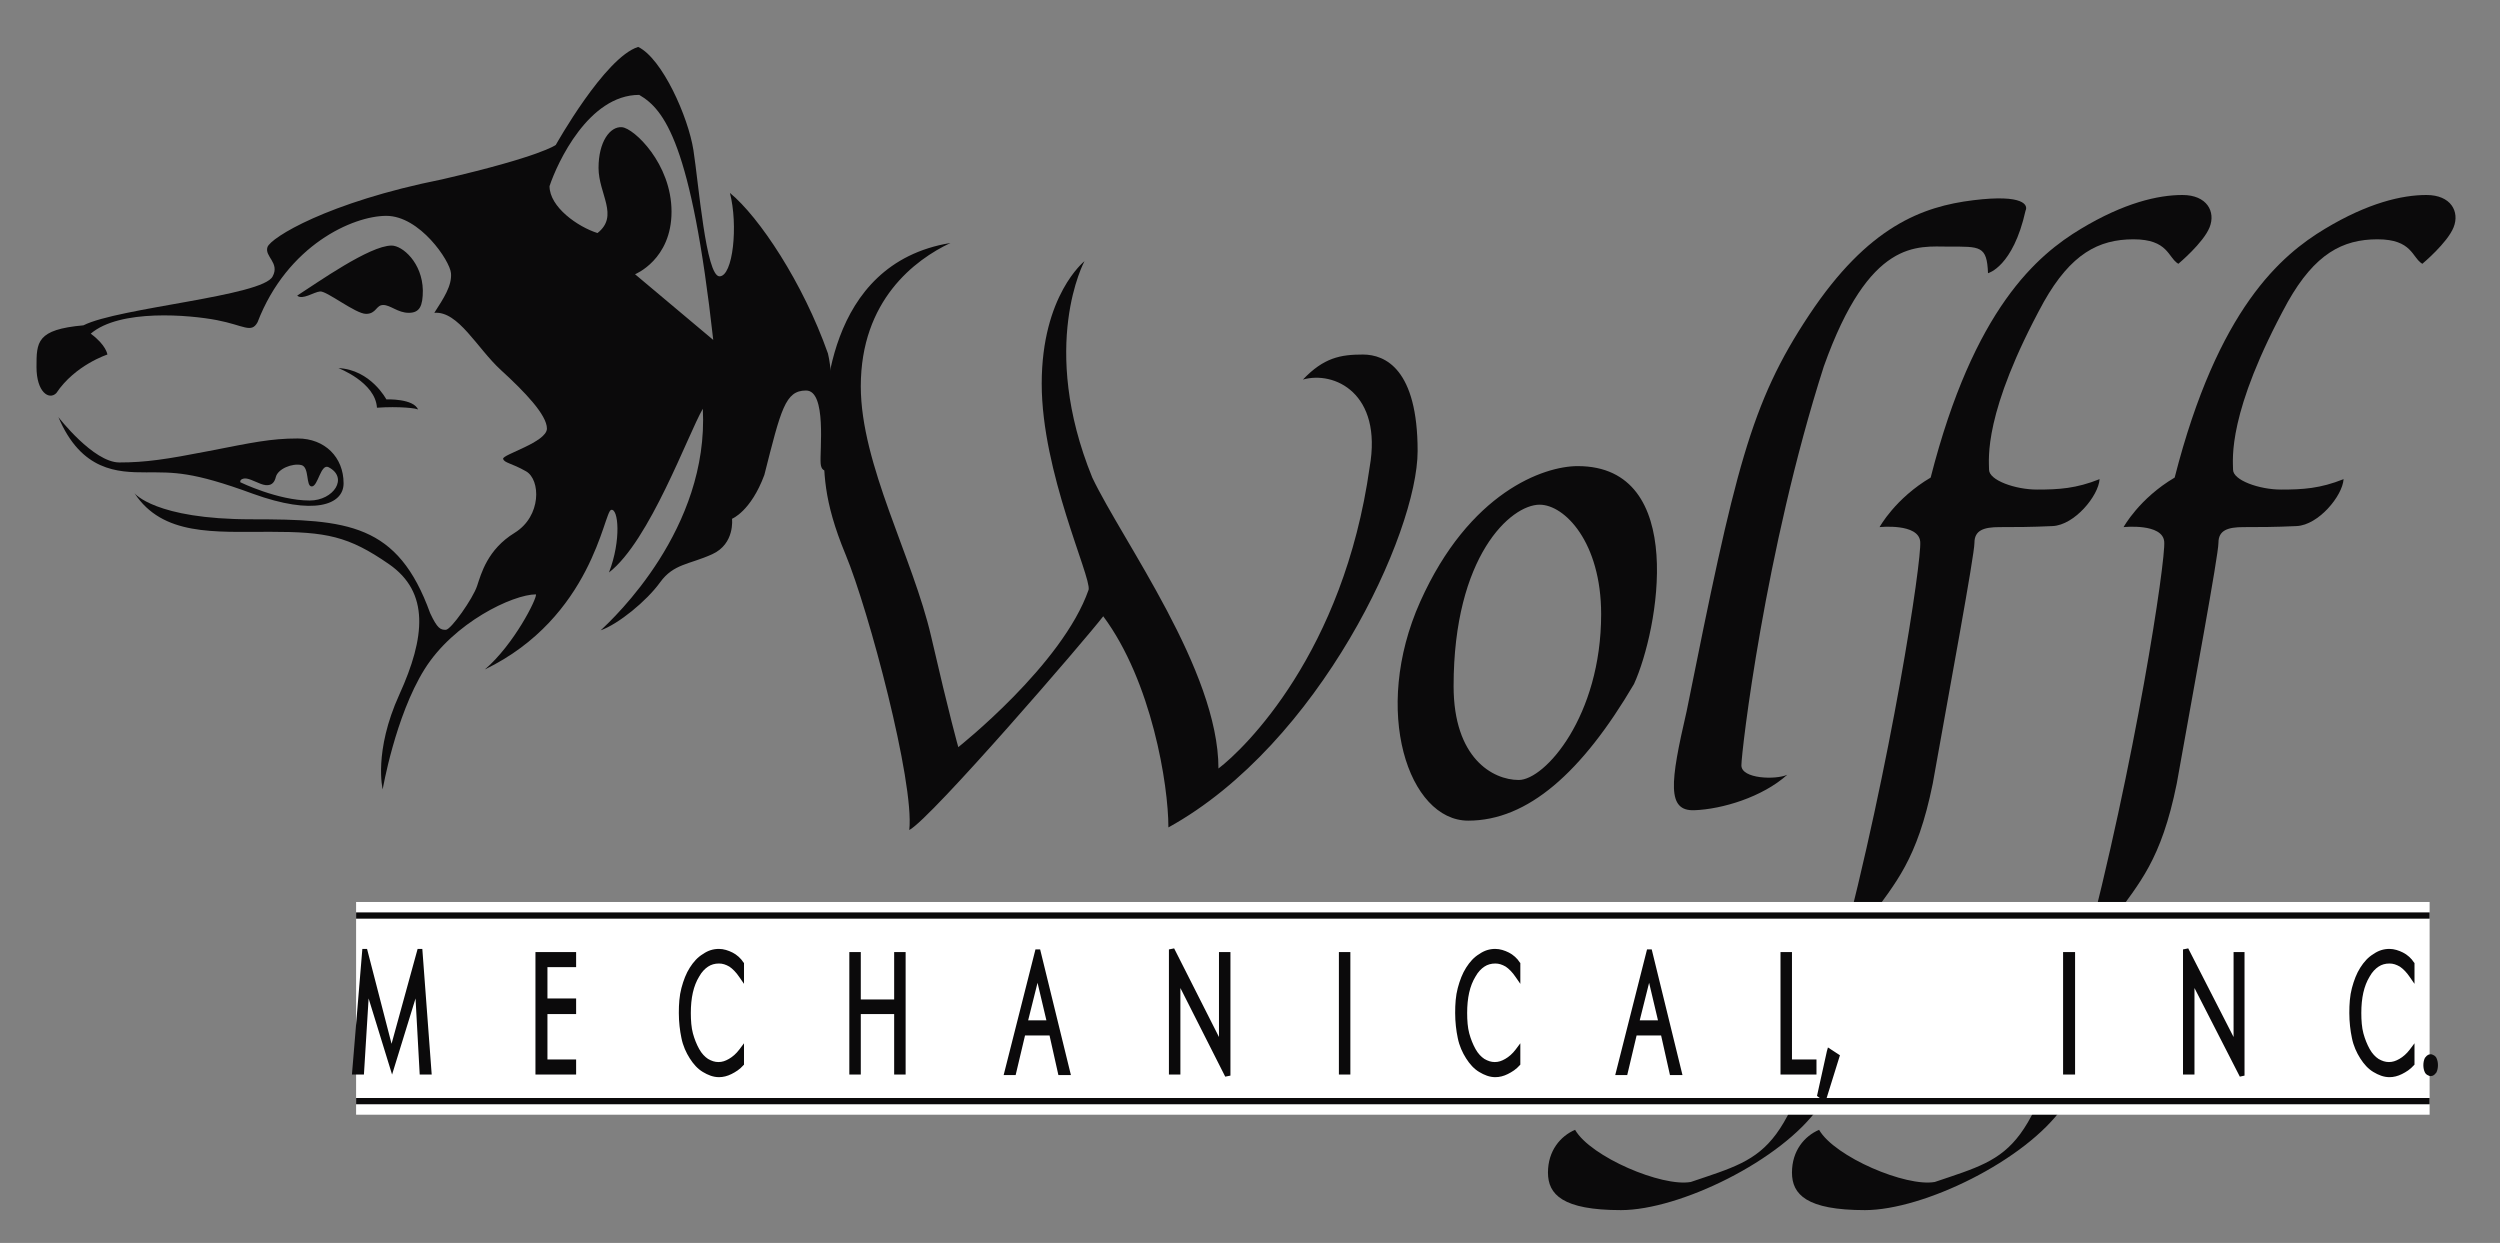 <?xml version="1.0" encoding="iso-8859-1"?><svg version="1.1" id="Layer_1" xmlns="http://www.w3.org/2000/svg" x="0" y="0" viewBox="0 0 479.5 238.4" xml:space="preserve"><rect x="0" y="0" width="479.5" height="238.4" fill="#808080" stroke="none"/><style>.st0{fill:#0b0a0b}</style><path class="st0" d="M158.8 67.8C154 54.2 145.6 41.6 140 37c1.6 6.2.6 16-2 16s-4-17.8-5-24.2c-1-6.4-6-17.6-10.6-19.8-6.4 2-15.8 18.8-15.8 18.8s-2.8 2.2-21.8 6.6c-22 4.4-32.9 11.2-33.5 13-.6 1.8 2.4 3 1 5.6-1.8 3.8-29.6 6-36.3 9.4-9 .8-9 3.2-9 8s2.4 6.4 3.8 5c3.6-5.4 9.8-7.4 9.8-7.4s-.2-1.8-3.2-4c5.6-4.8 19-3.6 24.2-2.6 5.2 1 6.6 2.6 7.8.4C55.1 47 67.7 41.4 74.1 41.4c6.4 0 12.2 8.6 12.4 11 .2 2.4-1.4 4.8-3.2 7.6 4.6-.4 8.2 6.8 12.8 11 4.6 4.2 8.8 8.6 8.8 11.2 0 2.6-8.6 5-8.4 5.8.2.8 1.6.8 4.4 2.4 2.8 1.6 3 8.6-2.2 11.8s-6.4 7.8-7.2 10.2c-.8 2.4-5 8.4-6 8.4s-1.6-.2-3-3.2c-6.2-17.2-15.8-18-34.3-18s-22.4-5-22.4-5c5.4 8.2 15.2 7.4 26 7.4s15 .8 22.8 6.2c7.8 5.4 7 14 2 25s-3.2 18.2-3.2 18.2 2.4-14 8-23 17-14.4 21.4-14.4c.2.8-4.2 9.6-9.8 14.4 20.6-10 22.8-30.2 24.2-30.6 1.4-.4 2 5.8-.4 12 7.8-6 15.2-26.6 18-31.4 1.2 23-17 40.1-19.6 42.5 3.4-1.2 8.8-5.6 11.4-9.2 2.6-3.6 5.6-3.4 10-5.4 4.4-2 3.8-6.8 3.8-6.8s3.6-1.4 6.2-8.4c3.2-12.6 4-16.2 8-16.2s2.6 11.6 2.8 14c.2 2.4 2.4 1.2 2.4-.6.2-1.9.2-15.7-1-20.5zm-37-15.2s7-2.8 7-12-7.2-16-9.5-16.2-4.5 2.8-4.5 7.8 4 9.2-.2 12.5c-3.8-1.2-9.2-5-9.2-9 1.5-4.5 7.5-17.5 17.2-17.5 4.8 2.8 10 9.2 14.2 47l-15-12.6z"/><path class="st0" d="M48.5 94.7c11.6 4.2 17.4 2.2 17.4-2 0-5-3.6-8.6-8.8-8.6s-8.8.8-17 2.4c-8.2 1.6-12.2 2.2-17.2 2.2S11.2 80 11.2 80C15.6 90.4 22.6 90.6 28 90.6s8.8-.2 20.5 4.1zm-1.8-2.9c.8-.2 2 .5 3.3 1s2.5.4 2.9-1.3c.4-1.6 3.2-2.7 4.9-2.3 1.6.4.8 4.1 2 4.1s1.7-4.4 3.2-3.7c3.9 2 1 6.4-3.6 6.4-6.1 0-13.3-3.5-13.3-3.5s-.2-.5.6-.7zM74.1 76.6s-3-5.7-9.2-6c0 0 7.1 2.7 7.4 7.6 4.2-.3 7.9.1 7.9.4-.8-2.2-6.1-2-6.1-2zM75.1 47.1c-4.2 0-14.2 7.1-18.1 9.6 1 .9 3.2-.7 4.4-.8 1.3-.1 6.8 4.3 8.8 4.3 2 0 1.9-1.7 3.3-1.7s2.8 1.5 4.9 1.5c2.1 0 2.7-1.3 2.7-4.3-.1-5.3-3.9-8.6-6-8.6zM182.3 46.6c-6.8 3.2-17.2 11-17.2 27.5 0 15 10 32.8 13.5 48s5.2 21.2 5.2 21.2 20-15.8 25-30.2c.5-2.5-9-22.5-9-39.5s8.2-23.5 8.2-23.5-8.8 16.2 1.5 41.5c5.8 12.2 24.2 37 24.2 55.8 5-3.8 24-22.2 29-57.8 2.5-14.2-6.8-18.5-12.8-16.8 4-4.2 7.2-4.8 11.5-4.8s10.5 2.8 10.5 18.5-18.8 56.2-47.8 72.2c0-8.2-3.2-28-12.5-40.5-3.2 4.2-33 38.8-37.2 41 1-9.2-7.8-42.2-12.2-52.8s-4.2-16-4.2-22.2.1-33.6 24.3-37.6zM302.6 89.4c-6.5 0-20.8 5-30.2 26s-2.2 42 9.2 42 21.8-9.2 31.8-26.2c4.7-10.3 10.4-41.8-10.8-41.8zm-11.3 60.2c-5 0-12.5-4.2-12.5-18 0-25 11-34.8 16.5-34.8 4.8 0 11.8 7.2 11.8 21 0 19.6-10.8 31.8-15.8 31.8zM381.3 52.4s4.8-1.2 7.2-12c.5-1-.2-3.2-10-2s-20.2 5-31.5 22-14.2 29.7-23.5 76c-3.2 13.8-3.8 19.2 1.5 19s13-2.5 17.8-6.8c-2.2 1-8.8.8-8.8-1.8s4.5-41.2 15.8-76.5c8.8-24.7 18-23 24-23s7.3-.2 7.5 5.1z"/><path class="st0" d="M417.8 50.6s4.8-4 6-7-.5-6.2-5.2-6.2-11.2 1.5-19.5 6.5-20.5 15.2-28.8 47.7c-6.8 4-9.8 9.5-9.8 9.5s7.5-.8 7.8 2.8-5.5 42.2-15.5 80-12.8 37.5-28.5 42.8c-5.5 1-19.2-4.8-22.2-10-2.8 1.2-5.2 4-5.2 8.2s2.8 7.2 14 7.2 30.8-9.5 38-19.8 9.8-36.2 9.8-36.2c4.8-6.8 9-11 12-25.8 3.2-18 8-43.8 8-46.2s1.8-3 4.8-3 6 0 10.2-.2 8.8-5.8 9-9c-4.5 1.8-7.8 2-12 2s-9.2-1.8-9.2-3.8-1.2-10.8 10.5-32.2c5.2-9.2 10.5-12 17.2-12s6.6 3.5 8.6 4.7z"/><path class="st0" d="M464.6 50.6s4.8-4 6-7-.5-6.2-5.2-6.2-11.2 1.5-19.5 6.5-20.5 15.2-28.8 47.7c-6.8 4-9.8 9.5-9.8 9.5s7.5-.8 7.8 2.8-5.5 42.2-15.5 80-12.8 37.5-28.5 42.8c-5.5 1-19.2-4.8-22.2-10-2.8 1.2-5.2 4-5.2 8.2s2.8 7.2 14 7.2 30.8-9.5 38-19.8 9.8-36.2 9.8-36.2c4.8-6.8 9-11 12-25.8 3.2-18 8-43.8 8-46.2s1.8-3 4.8-3 6 0 10.2-.2 8.8-5.8 9-9c-4.5 1.8-7.8 2-12 2s-9.2-1.8-9.2-3.8-1.2-10.8 10.5-32.2c5.2-9.2 10.5-12 17.2-12s6.6 3.5 8.6 4.7z"/><path fill="#fff" d="M68.3 173H466v40.8H68.3z"/><g><path class="st0" d="M68.3 210.6H466v1.2H68.3zM68.3 175H466v1.2H68.3z"/></g><g><path class="st0" d="M80.1 182l-5 18.2-4.7-18.2h-.9l-2 24.1h2.3l.9-14.6 4.5 14.6 4.5-14.6.8 14.6h2.3L81 182zM102.7 206.1h7.8v-2.9H105v-8.7h5.5v-3H105v-6h5.5v-2.9h-7.8zM140.5 182.7c-.8-.4-1.7-.7-2.6-.7-1.1 0-2.1.3-3.1 1-1 .6-1.8 1.5-2.5 2.6s-1.2 2.4-1.6 3.9c-.4 1.5-.5 3.1-.5 4.8 0 1.7.2 3.4.5 4.8.3 1.5.9 2.8 1.6 3.9.7 1.1 1.5 2 2.5 2.6 1 .6 2 1 3.1 1 .8 0 1.6-.2 2.4-.6.8-.4 1.6-.9 2.3-1.7l.1-.1v-4.1l-.9 1.2c-.6.8-1.3 1.4-2 1.8-.7.4-1.3.6-2 .6s-1.3-.2-2-.6c-.6-.4-1.2-1-1.7-1.9-.5-.9-.9-1.9-1.2-3-.3-1.1-.4-2.5-.4-3.9 0-2.9.5-5.2 1.6-7 .5-.9 1.1-1.5 1.7-1.9.6-.4 1.3-.6 2.1-.6.7 0 1.3.2 2 .6.6.4 1.3 1.1 1.9 2l.9 1.3v-4l-.1-.1c-.5-.8-1.3-1.5-2.1-1.9zM171.5 191.7h-6.4v-9.1h-2.2v23.5h2.2v-11.6h6.4v11.6h2.2v-23.5h-2.2zM198.6 182.1l-6.1 24.1h2.3l1.8-7.6h4.7l1.7 7.6h2.4l-5.9-24.1h-.9zm2.1 13.6h-3.5l1.8-7.2 1.7 7.2zM233.8 198.9l-8.6-17-1 .2v24h2.2v-16.6l8.6 17 1-.2v-23.7h-2.2zM256.8 206.1h2.2v-23.5h-2.2zM289.4 182.7c-.8-.4-1.7-.7-2.6-.7-1.1 0-2.1.3-3.1 1-1 .6-1.8 1.5-2.5 2.6s-1.2 2.4-1.6 3.9c-.4 1.5-.5 3.1-.5 4.8 0 1.7.2 3.4.5 4.8.3 1.5.9 2.8 1.6 3.9.7 1.1 1.5 2 2.5 2.6 1 .6 2 1 3.1 1 .8 0 1.6-.2 2.4-.6.8-.4 1.6-.9 2.3-1.7l.1-.1v-4.1l-.9 1.2c-.6.8-1.3 1.4-2 1.8-.7.4-1.3.6-2 .6s-1.3-.2-2-.6c-.6-.4-1.2-1-1.7-1.9-.5-.9-.9-1.9-1.2-3-.3-1.1-.4-2.5-.4-3.9 0-2.9.5-5.2 1.6-7 .5-.9 1.1-1.5 1.7-1.9.6-.4 1.3-.6 2.1-.6.7 0 1.3.2 2 .6.6.4 1.3 1.1 1.9 2l.9 1.3v-4l-.1-.1c-.5-.8-1.3-1.5-2.1-1.9zM315.9 182.1l-6.1 24.1h2.3l1.8-7.6h4.7l1.7 7.6h2.4l-5.9-24.1h-.9zm2.1 13.6h-3.5l1.8-7.2 1.7 7.2zM343.7 182.6h-2.2v23.5h6.9v-2.9h-4.7zM350.4 201.6l-1.9 8.6 1.6 1.2 2.8-9-2.3-1.5zM395.7 206.1h2.3v-23.5h-2.3zM428.4 198.9l-8.7-17-1 .2v24h2.2v-16.6l8.7 17 .9-.2v-23.7h-2.1zM460.9 182.7c-.8-.4-1.7-.7-2.6-.7-1.1 0-2.1.3-3.1 1-1 .6-1.8 1.5-2.5 2.6s-1.2 2.4-1.6 3.9c-.4 1.5-.5 3.1-.5 4.8 0 1.7.2 3.4.5 4.8.3 1.5.9 2.8 1.6 3.9.7 1.1 1.5 2 2.5 2.6 1 .6 2 1 3.1 1 .8 0 1.6-.2 2.4-.6.8-.4 1.6-.9 2.3-1.7l.1-.1v-4.1l-.9 1.2c-.6.8-1.3 1.4-2 1.8-.7.4-1.3.6-2 .6s-1.3-.2-2-.6c-.6-.4-1.2-1-1.7-1.9-.5-.9-.9-1.9-1.2-3-.3-1.1-.4-2.5-.4-3.9 0-2.9.5-5.2 1.6-7 .5-.9 1.1-1.5 1.7-1.9.6-.4 1.3-.6 2.1-.6.7 0 1.3.2 2 .6.6.4 1.3 1.1 1.9 2l.9 1.3v-4l-.1-.1c-.5-.8-1.3-1.5-2.1-1.9zM467.3 202.9c-.1-.2-.3-.4-.5-.5-.2-.1-.4-.2-.6-.2-.2 0-.5.1-.6.2-.2.1-.3.3-.5.5-.2.4-.3.9-.3 1.4 0 .5.1 1 .3 1.4.1.2.3.4.5.5.2.1.4.2.6.2.2 0 .5-.1.6-.2.2-.1.3-.3.5-.5.2-.4.3-.9.3-1.4 0-.5-.1-1-.3-1.4z"/></g></svg>